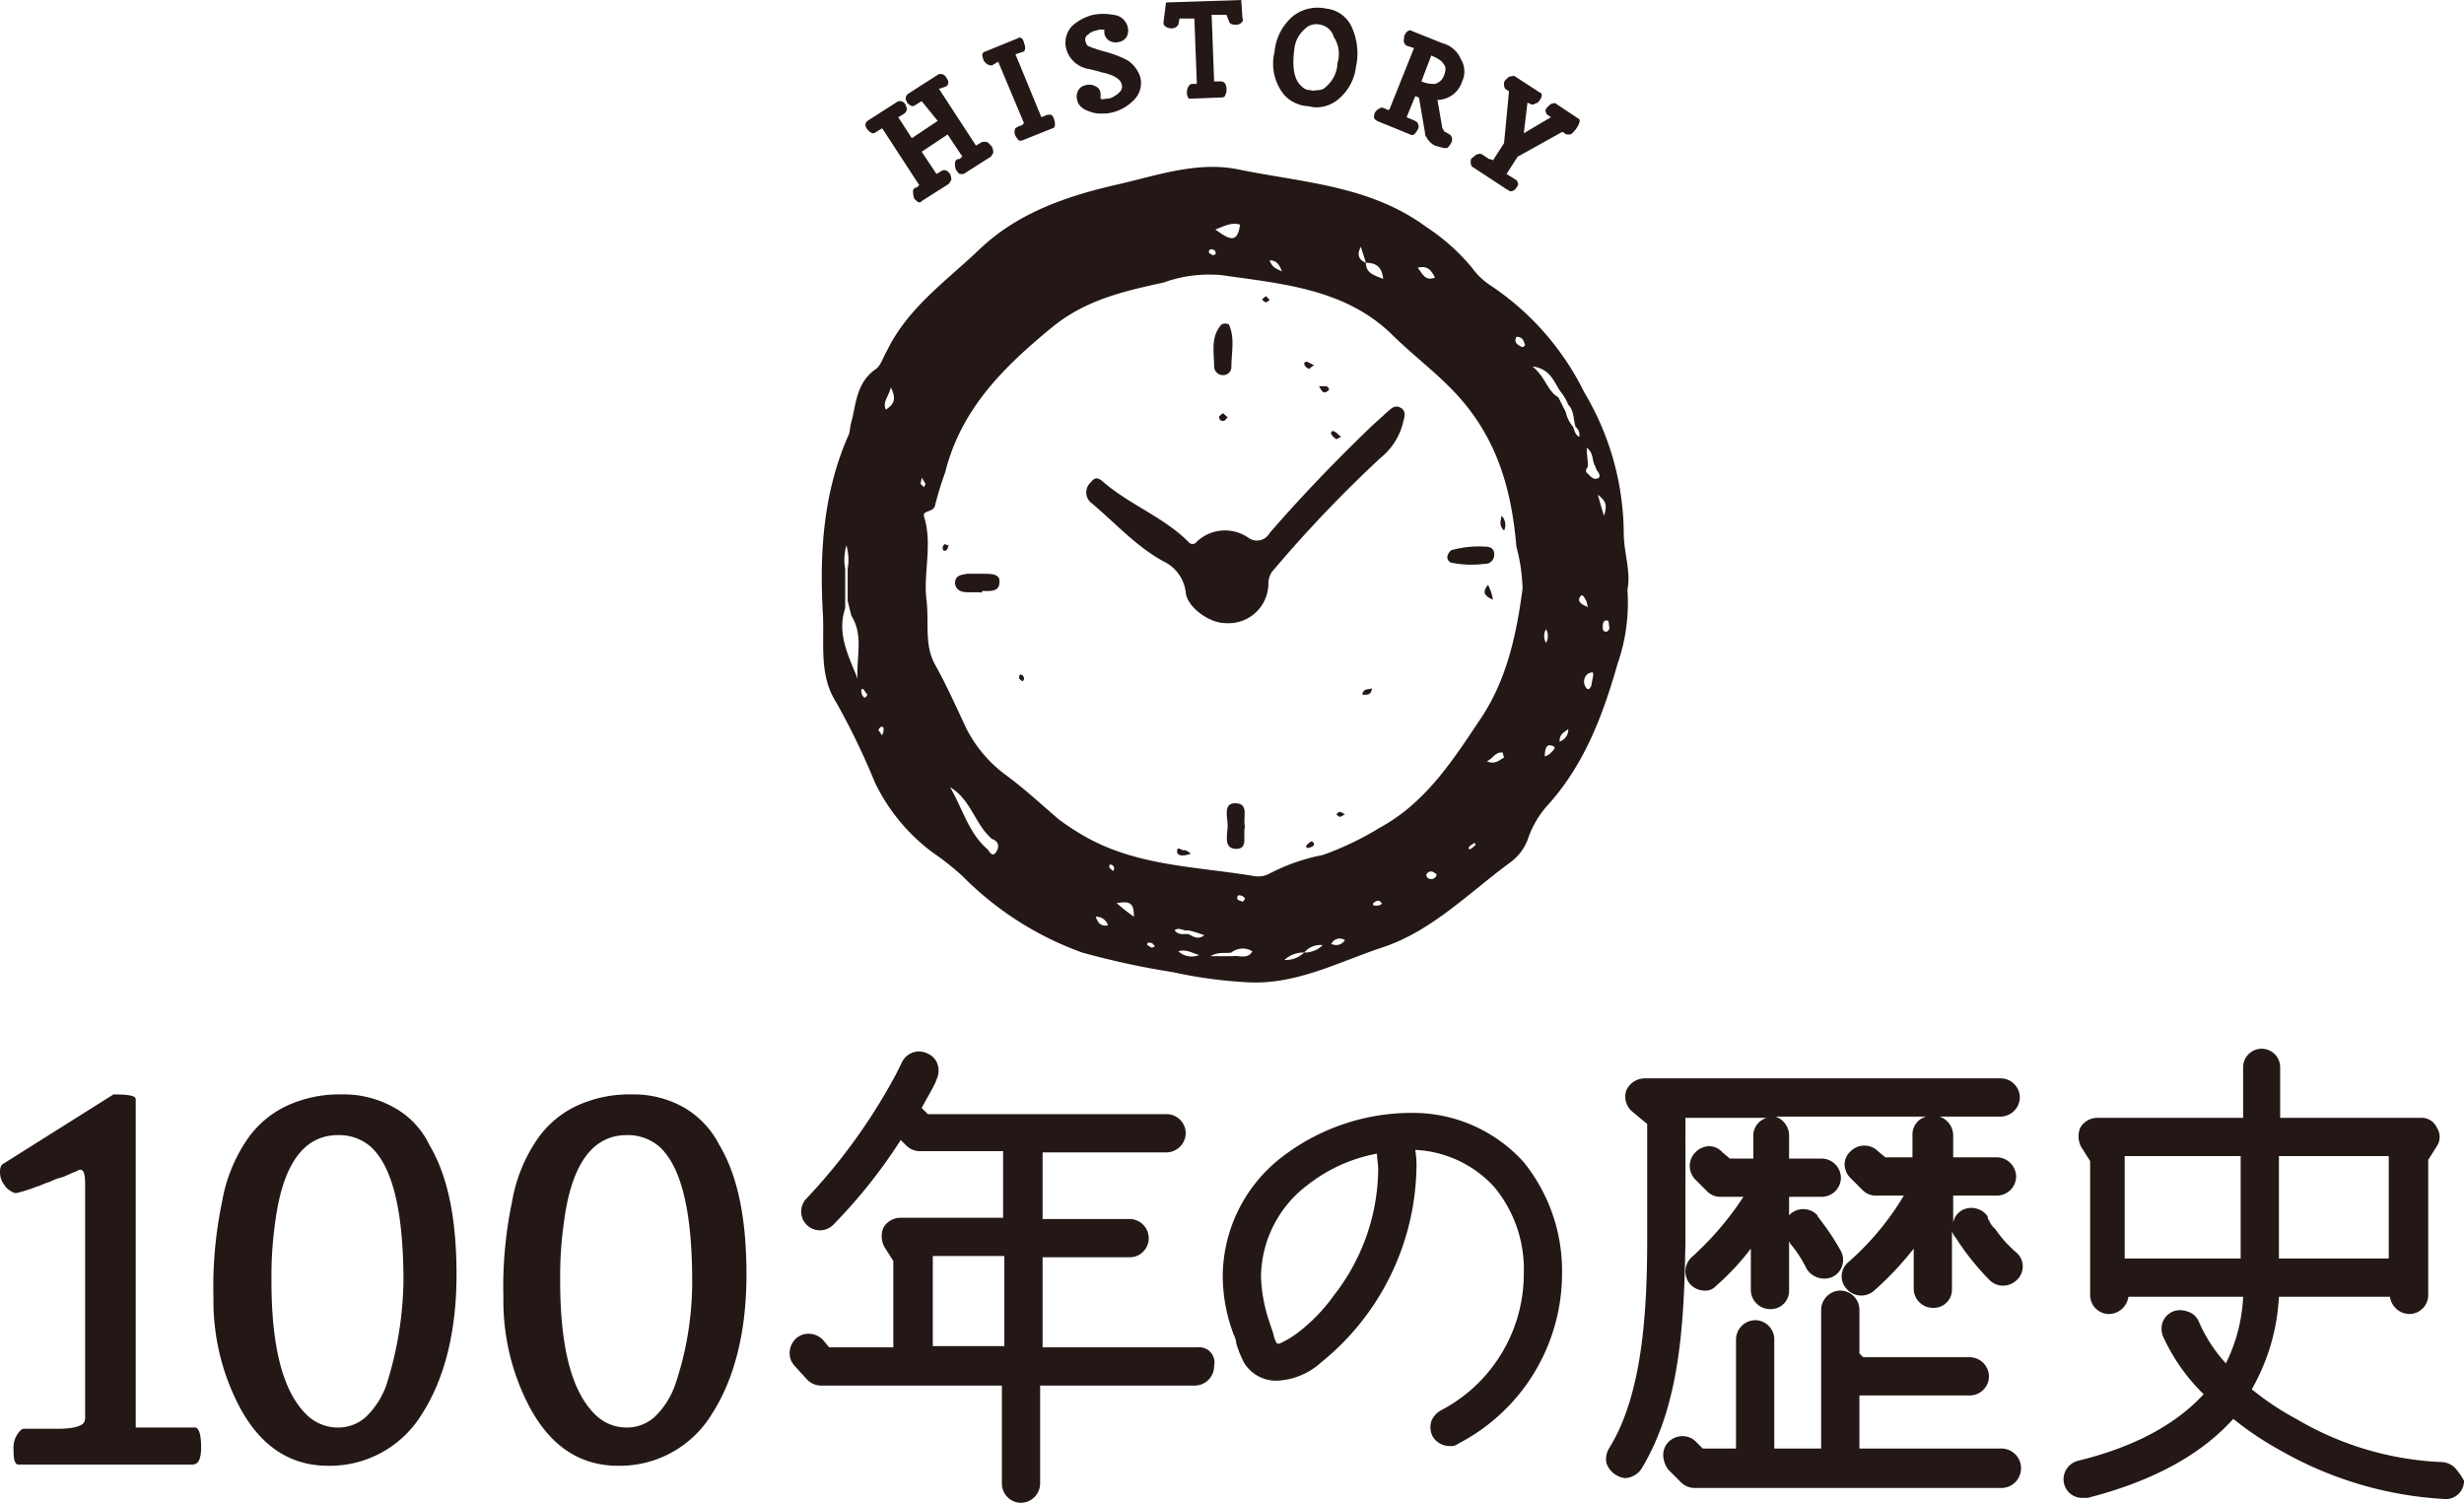 <svg id="title_history" xmlns="http://www.w3.org/2000/svg" width="199.7" height="121.8" viewBox="0 0 199.7 121.8">
  <g id="グループ_127" data-name="グループ 127">
    <path id="パス_1456" data-name="パス 1456" d="M15.8,115.7H11V89.1c0-.3-.6-.4-1.8-.4L.3,94.3c-.2.1-.3.3-.3.7a1.666,1.666,0,0,0,.4,1.1c.1.2.3.3.4.4.2.1.3.2.5.2a10.708,10.708,0,0,0,1.6-.5c.4-.1.7-.3,1.1-.4a4.875,4.875,0,0,1,1.1-.4L6,95c.3-.1.4-.2.5-.2.3,0,.4.4.4,1.2v18.9a.756.756,0,0,1-.1.4c-.2.3-.9.5-2.1.5H1.9c-.1,0-.2.1-.3.2a1.964,1.964,0,0,0-.5,1.5v.1c0,.7.1,1.1.4,1.1H15.6c.5,0,.7-.5.7-1.4C16.3,116.2,16.1,115.7,15.8,115.7Z" fill="#231815"/>
    <path id="パス_1457" data-name="パス 1457" d="M32,89.8a8.316,8.316,0,0,0-4.3-1.1,10.17,10.17,0,0,0-4.4.9A8.021,8.021,0,0,0,20,92.4a12.765,12.765,0,0,0-2,5,33.482,33.482,0,0,0-.7,7.8,18.45,18.45,0,0,0,2.1,8.8q2.55,4.8,7.2,4.8a8.737,8.737,0,0,0,7.6-4.2C36,111.8,37,108,37,103.3c0-4.5-.7-8-2.2-10.5A6.778,6.778,0,0,0,32,89.8Zm-.7,22.5a6.746,6.746,0,0,1-1.6,2.5,3.337,3.337,0,0,1-2.3.9,3.583,3.583,0,0,1-2.4-.9c-2-1.8-3-5.4-3-11v-.3a30.428,30.428,0,0,1,.3-4.4c.6-4.7,2.3-7.1,5.1-7.1a3.916,3.916,0,0,1,2.6.9c1.8,1.6,2.7,5.2,2.7,11A29.191,29.191,0,0,1,31.3,112.3Z" fill="#231815"/>
    <path id="パス_1458" data-name="パス 1458" d="M55.5,89.8a8.316,8.316,0,0,0-4.3-1.1,10.17,10.17,0,0,0-4.4.9,8.021,8.021,0,0,0-3.3,2.8,12.765,12.765,0,0,0-2,5,33.482,33.482,0,0,0-.7,7.8,18.45,18.45,0,0,0,2.1,8.8q2.55,4.8,7.2,4.8a8.737,8.737,0,0,0,7.6-4.2c1.8-2.8,2.8-6.6,2.8-11.3,0-4.5-.7-8-2.2-10.5A7.387,7.387,0,0,0,55.5,89.8Zm-.8,22.5a6.746,6.746,0,0,1-1.6,2.5,3.337,3.337,0,0,1-2.3.9,3.583,3.583,0,0,1-2.4-.9c-2-1.8-3-5.4-3-11v-.3a30.428,30.428,0,0,1,.3-4.4c.6-4.7,2.3-7.1,5.1-7.1a3.916,3.916,0,0,1,2.6.9c1.8,1.6,2.7,5.2,2.7,11A26.108,26.108,0,0,1,54.7,112.3Z" fill="#231815"/>
    <path id="パス_1459" data-name="パス 1459" d="M97.1,109.2H84.5v-7.3h7.1a1.538,1.538,0,0,0,1.5-1.5,1.561,1.561,0,0,0-1.5-1.6H84.5V93.4h10a1.58,1.58,0,0,0,1.6-1.6,1.561,1.561,0,0,0-1.6-1.5H75.2l-.5-.5c.3-.6,1.1-1.9,1.2-2.3h0a1.672,1.672,0,0,0,.1-1.2,1.419,1.419,0,0,0-.8-.9,1.528,1.528,0,0,0-2.1.7l-.5,1a46.838,46.838,0,0,1-7.2,10,1.522,1.522,0,1,0,2.2,2.1A42.514,42.514,0,0,0,73,92.4l.4.4a1.606,1.606,0,0,0,1.1.5h6.8v5.4H73a1.6,1.6,0,0,0-1.4.8,1.81,1.81,0,0,0,.1,1.6l.7,1.1v7H67.2l-.5-.6a1.606,1.606,0,0,0-1.1-.5,1.5,1.5,0,0,0-1.1.4,1.606,1.606,0,0,0-.5,1.1,1.5,1.5,0,0,0,.4,1.1l1,1.1a1.606,1.606,0,0,0,1.1.5H81.2v7.9a1.561,1.561,0,0,0,1.5,1.6,1.58,1.58,0,0,0,1.6-1.6v-7.9H96.8a1.58,1.58,0,0,0,1.6-1.6A1.229,1.229,0,0,0,97.1,109.2Zm-15.7-7.4v7.3H75.6v-7.3Z" fill="#231815"/>
    <path id="パス_1460" data-name="パス 1460" d="M114.4,90.2h-.2A17.227,17.227,0,0,0,104,93.7a12.263,12.263,0,0,0-4.9,9.8,13.473,13.473,0,0,0,.9,4.7,1.854,1.854,0,0,1,.2.7,9.385,9.385,0,0,0,.6,1.5,3.033,3.033,0,0,0,2.5,1.5h.3a5.726,5.726,0,0,0,3.5-1.5,20.723,20.723,0,0,0,7.7-15.7,7.569,7.569,0,0,0-.1-1.5,9.237,9.237,0,0,1,6.4,3,10.438,10.438,0,0,1,2.4,7,12.493,12.493,0,0,1-6.7,11.1,1.765,1.765,0,0,0-.8.9,1.672,1.672,0,0,0,.1,1.2,1.6,1.6,0,0,0,1.4.8.952.952,0,0,0,.7-.2,15.545,15.545,0,0,0,8.4-13.8,14.034,14.034,0,0,0-3.1-9A12.079,12.079,0,0,0,114.4,90.2Zm-10.7,18.7h-.2a2.192,2.192,0,0,1-.3-.8l-.3-.9a12.679,12.679,0,0,1-.7-3.7,9.424,9.424,0,0,1,3.7-7.4,12.939,12.939,0,0,1,5.7-2.6c0,.4.1.9.1,1.3a16.827,16.827,0,0,1-3.6,10.2,13.926,13.926,0,0,1-2.9,3A7.594,7.594,0,0,1,103.7,108.9Z" fill="#231815"/>
    <path id="パス_1461" data-name="パス 1461" d="M161.7,99.6a1.794,1.794,0,0,1-.5-.7.31.31,0,0,1-.1-.2v-.1a1.6,1.6,0,0,0-2.1-.5,1.445,1.445,0,0,0-.7,1V96.9h3.5a1.561,1.561,0,0,0,1.6-1.5,1.58,1.58,0,0,0-1.6-1.6h-3.5V92a1.625,1.625,0,0,0-1.1-1.5h4.9a1.58,1.58,0,0,0,1.6-1.6,1.561,1.561,0,0,0-1.6-1.5H133.3a1.638,1.638,0,0,0-1.5,1,1.574,1.574,0,0,0,.5,1.7l1.2,1v9.3c0,6-.4,12.7-3.1,17a1.721,1.721,0,0,0-.2,1.2,1.835,1.835,0,0,0,1.5,1.2,1.709,1.709,0,0,0,1.3-.7c3.2-5.2,3.5-12,3.6-18.6V90.6h6.6a1.5,1.5,0,0,0-1.1,1.5v1.8h-1.9l-.6-.5a1.433,1.433,0,0,0-1.1-.5h0a1.606,1.606,0,0,0-1.1.5,1.569,1.569,0,0,0,0,2.2l1,1a1.5,1.5,0,0,0,1.1.4h1.8a24.911,24.911,0,0,1-4.2,4.9,1.569,1.569,0,0,0-.1,2.2,1.606,1.606,0,0,0,1.1.5,1.159,1.159,0,0,0,1-.4,19.911,19.911,0,0,0,2.8-3v3.4a1.561,1.561,0,0,0,1.6,1.5,1.473,1.473,0,0,0,1.5-1.5v-4h0l.1.2a9.615,9.615,0,0,1,1.3,2,1.68,1.68,0,0,0,2.1.7,1.528,1.528,0,0,0,.7-2.1,20.064,20.064,0,0,0-1.8-2.7.1.1,0,0,0-.1-.1h0v-.1a1.569,1.569,0,0,0-2.2-.1h0l-.1.1V97h2.6a1.561,1.561,0,0,0,1.6-1.5,1.58,1.58,0,0,0-1.6-1.6H145V92a1.625,1.625,0,0,0-1.1-1.5h12.2A1.5,1.5,0,0,0,155,92v1.8h-2.2l-.6-.5a1.569,1.569,0,0,0-2.2,0,1.433,1.433,0,0,0-.5,1.1,1.606,1.606,0,0,0,.5,1.1l1,1a1.5,1.5,0,0,0,1.1.4h2.2a22.451,22.451,0,0,1-4.5,5.4,1.485,1.485,0,0,0-.1,2.2,1.569,1.569,0,0,0,2.2.1,25.756,25.756,0,0,0,3.2-3.4v3.3a1.561,1.561,0,0,0,1.6,1.5,1.473,1.473,0,0,0,1.5-1.5V99.7c0,.2.1.3.2.5h0l.1.1a20.445,20.445,0,0,0,2.8,3.5,1.5,1.5,0,0,0,1.1.4,1.606,1.606,0,0,0,1.1-.5,1.488,1.488,0,0,0-.1-2.2A9.7,9.7,0,0,1,161.7,99.6Z" fill="#231815"/>
    <path id="パス_1462" data-name="パス 1462" d="M162.2,117.4H150.7v-4.3h8.9a1.561,1.561,0,0,0,1.6-1.5,1.58,1.58,0,0,0-1.6-1.6H151l-.3-.3v-3.5a1.561,1.561,0,0,0-1.5-1.6,1.58,1.58,0,0,0-1.6,1.6v11.2h-3.8v-8.8a1.561,1.561,0,0,0-1.5-1.6,1.58,1.58,0,0,0-1.6,1.6v8.8H138l-.6-.6a1.5,1.5,0,0,0-1.1-.4h0a1.606,1.606,0,0,0-1.1.5,1.5,1.5,0,0,0-.4,1.1,2.1,2.1,0,0,0,.4,1.1l1,1a1.606,1.606,0,0,0,1.1.5h24.9a1.6,1.6,0,1,0,0-3.2Z" fill="#231815"/>
    <path id="パス_1463" data-name="パス 1463" d="M199,119a1.606,1.606,0,0,0-1.1-.5,25.255,25.255,0,0,1-11.8-3.5,22.548,22.548,0,0,1-3.6-2.4,16.85,16.85,0,0,0,2.2-7.5h9a1.617,1.617,0,0,0,1.6,1.4,1.538,1.538,0,0,0,1.5-1.5V94l.7-1.1a1.36,1.36,0,0,0,0-1.5,1.34,1.34,0,0,0-1.3-.8H184.8V86.5a1.5,1.5,0,0,0-3,0v4.1H170a1.6,1.6,0,0,0-1.4.8,1.81,1.81,0,0,0,.1,1.6l.7,1.1V105a1.538,1.538,0,0,0,1.5,1.5,1.617,1.617,0,0,0,1.6-1.4h9.3a13.469,13.469,0,0,1-1.4,5.4,12.179,12.179,0,0,1-2.2-3.4,1.419,1.419,0,0,0-.9-.8,1.656,1.656,0,0,0-1.2,0,1.549,1.549,0,0,0-.8.8,1.656,1.656,0,0,0,0,1.2,15.532,15.532,0,0,0,3.3,4.7q-3.45,3.75-10.2,5.4a1.548,1.548,0,0,0-1.1,1.9,1.5,1.5,0,0,0,1.5,1.1h.4c5.1-1.3,9.1-3.4,11.8-6.4a26.454,26.454,0,0,0,3.9,2.6,30.115,30.115,0,0,0,13.3,3.9,1.473,1.473,0,0,0,1.5-1.5A6.071,6.071,0,0,0,199,119ZM181.6,93.7V102h-9.4V93.7Zm3.1,8.3V93.7h8.9V102Z" fill="#231815"/>
  </g>
  <g id="グループ_128" data-name="グループ 128">
    <path id="パス_1464" data-name="パス 1464" d="M79.9,11.5h-.3l-.5.3-3-4.6.6-.2c.1-.1.3-.3,0-.7a.536.536,0,0,0-.4-.3h-.2L73.6,7.6a.52.52,0,0,0-.2.4c0,.1.1.2.1.3l.1.1c.3.3.5.2.6.1l.5-.3L76,9.8l-2.1,1.4L72.8,9.5l.5-.3a.52.52,0,0,0,.2-.4c0-.1-.1-.2-.1-.3a.536.536,0,0,0-.4-.3h-.2L70.3,9.8c-.1.1-.3.3,0,.7l.1.1c.3.3.5.2.6.1l.5-.3,3,4.6a2653705729627.9,2653705729627.9,0,0,1-.2.2h-.1c-.1.1-.2.1-.2.3a1.759,1.759,0,0,0,.1.6c.2.2.3.3.4.3s.1,0,.2-.1l2.2-1.4c.1-.1.1-.2.2-.3a1.087,1.087,0,0,0-.1-.5c-.3-.4-.5-.3-.6-.3l-.5.3-1.2-1.8,2.1-1.4L78,12.7a.1.1,0,0,0-.1.1c-.1,0-.1.1-.2.1h-.1a.37.37,0,0,0-.2.3,1.268,1.268,0,0,0,.1.6c.1.1.2.3.3.3h.3l2.2-1.4c.1-.1.1-.2.2-.3a1.087,1.087,0,0,0-.1-.5C80.2,11.7,80.1,11.5,79.9,11.5Z" fill="#231815"/>
    <path id="パス_1465" data-name="パス 1465" d="M85.2,9.3h-.3l-.5.2L82.3,4.4l.6-.2c.1,0,.3-.2.1-.7-.1-.5-.4-.5-.5-.4L79.8,4.2c-.1,0-.3.2-.1.6,0,.1,0,.1.1.2a.676.676,0,0,0,.6.3l.5-.3L83,10a.1.1,0,0,0-.1.1c-.1,0-.1.1-.2.1h-.1c-.1.1-.2.1-.3.2a.638.638,0,0,0,0,.6,1.38,1.38,0,0,0,.3.4h.2l2.5-1c.1,0,.2-.1.2-.3a1.087,1.087,0,0,0-.1-.5C85.4,9.5,85.3,9.4,85.2,9.3Z" fill="#231815"/>
    <path id="パス_1466" data-name="パス 1466" d="M91.4,4.9a8.425,8.425,0,0,0-1.8-.7L88.9,4c-.2-.1-.4-.1-.5-.2a.43.43,0,0,1-.4-.4.445.445,0,0,1,.2-.6c.1-.1.2-.2.3-.2.1-.1.3-.1.6-.2h.4v.3a.918.918,0,0,0,.4.6,1.063,1.063,0,0,0,.8.1.918.918,0,0,0,.6-.4,1.063,1.063,0,0,0,.1-.8,1.3,1.3,0,0,0-1.2-1,4.3,4.3,0,0,0-1.6,0,3.932,3.932,0,0,0-1.7.9,1.96,1.96,0,0,0-.5,1.8,2.254,2.254,0,0,0,1.9,1.7l.8.2c.2.1.5.1.7.2.4.1,1,.4,1.1.8a.618.618,0,0,1-.2.7,1.38,1.38,0,0,1-.4.3,1.072,1.072,0,0,1-.6.2c-.2,0-.3.1-.5,0V7.6a.675.675,0,0,0-.4-.6,1.063,1.063,0,0,0-.8-.1.918.918,0,0,0-.6.4,1.063,1.063,0,0,0-.1.8c.1.5.5.8,1.2,1a2.2,2.2,0,0,0,.8.1,2.769,2.769,0,0,0,.9-.1A3.67,3.67,0,0,0,92,8a1.918,1.918,0,0,0,.4-1.8A2.56,2.56,0,0,0,91.4,4.9Z" fill="#231815"/>
    <path id="パス_1467" data-name="パス 1467" d="M94.5.2l-.2,1.6a.367.367,0,0,0,.1.3.845.845,0,0,0,.6.2.623.623,0,0,0,.5-.3l.1-.5h1.2L97,6.8h-.3a.367.367,0,0,0-.3.1.845.845,0,0,0-.2.6.6.6,0,0,0,.1.4.1.1,0,0,0,.1.1h0L99,7.9c.2,0,.3-.1.3-.2a.749.749,0,0,0,.1-.5c0-.5-.3-.6-.4-.6h-.6l-.2-5.4h1.2l.2.5c0,.1.1.3.5.3h.2c.4-.1.5-.4.4-.5L100.6,0Z" fill="#231815"/>
    <path id="パス_1468" data-name="パス 1468" d="M107.5.7a3.248,3.248,0,0,0-2.7.6,4.294,4.294,0,0,0-1.5,2.9,4,4,0,0,0,.5,3.1,2.581,2.581,0,0,0,.9.9,2.843,2.843,0,0,0,1.2.4c.2,0,.5.1.7.1a2.792,2.792,0,0,0,1.8-.6,4.039,4.039,0,0,0,1.5-2.7,5.078,5.078,0,0,0-.3-3.1A2.549,2.549,0,0,0,107.5.7Zm.9,4.4a2.644,2.644,0,0,1-.9,1.9.864.864,0,0,1-.6.3c-.2,0-.5.1-.7,0a.908.908,0,0,1-.7-.3q-.9-.75-.6-3a2.449,2.449,0,0,1,.8-1.6A1.31,1.31,0,0,1,107,2a1.392,1.392,0,0,1,1.1,1A2.464,2.464,0,0,1,108.4,5.1Z" fill="#231815"/>
    <path id="パス_1469" data-name="パス 1469" d="M116.9,3.5l-2.5-1c-.1-.1-.3,0-.4.1s-.1.2-.2.3v.2a.5.5,0,0,0,.2.6l.6.2-2,5h-.1c-.1,0-.1,0-.2-.1h-.1a.3.3,0,0,0-.4,0,.781.781,0,0,0-.4.4c0,.1-.1.3,0,.4,0,.1.1.1.2.2l2.7,1.1c.1.1.3,0,.3,0a1.381,1.381,0,0,0,.3-.4.446.446,0,0,0,0-.5c0-.1-.1-.1-.2-.2l-.7-.3.7-1.7c.1,0,.2.1.3.1l.5,2.9a.367.367,0,0,0,.1.3,1.576,1.576,0,0,0,.7.7l.7.2h.3a1.381,1.381,0,0,0,.3-.4.528.528,0,0,0-.1-.7c-.2-.1-.3-.2-.4-.2-.1-.1-.1-.2-.2-.3l-.4-2.3a2.131,2.131,0,0,0,2-1.5,1.882,1.882,0,0,0-.1-1.8A2.218,2.218,0,0,0,116.9,3.5Zm-.6,3.3a2.557,2.557,0,0,1-1.1-.2l.8-2.1c.7.3.9.5,1,.7.2.2.2.5,0,1A1.057,1.057,0,0,1,116.3,6.8Z" fill="#231815"/>
    <path id="パス_1470" data-name="パス 1470" d="M127.9,9.6l-1.8-1.2c-.1-.1-.2,0-.3,0s-.2.1-.4.3c-.1.1-.2.3-.1.4a.349.349,0,0,0,.1.2l.3.2-2.2,1.3.3-2.5a.349.349,0,0,0,.2.1.3.3,0,0,0,.4,0,.536.536,0,0,0,.4-.3c.3-.4.1-.6,0-.6l-2-1.3c-.1-.1-.3,0-.4,0s-.2.1-.4.3a.367.367,0,0,0-.1.3.6.6,0,0,0,.1.4l.3.2-.4,4.2L121,13a.438.438,0,0,0-.3-.1l-.6-.4c-.1,0-.1-.1-.3,0-.2,0-.3.2-.5.3a.367.367,0,0,0-.1.3.6.6,0,0,0,.1.4l2.9,1.9c.1,0,.1.1.2.1h.1a.536.536,0,0,0,.4-.3c.1-.1.2-.3.1-.4a.349.349,0,0,0-.1-.2l-.8-.5.9-1.4,3.6-2a.31.31,0,0,1,.2.1c.1.1.2.1.4.1s.3-.2.5-.4C128.2,9.8,128,9.6,127.9,9.6Z" fill="#231815"/>
  </g>
  <g id="グループ_130" data-name="グループ 130">
    <path id="パス_1471" data-name="パス 1471" d="M73.6,65.2c-.1-.1-.3-.3-.3-.4,0-.2.2-.2.3-.1s.2.3.3.4A.367.367,0,0,1,73.6,65.2Z" fill="#231815"/>
    <path id="パス_1472" data-name="パス 1472" d="M118,66.4c-.1-.1-.2-.2-.3-.2l.3-.3c.1,0,.2.1.3.2Q118.15,66.1,118,66.4Z" fill="#231815"/>
    <g id="グループ_129" data-name="グループ 129">
      <path id="パス_1473" data-name="パス 1473" d="M69,49.9l-.1-.1Z" fill="#231815"/>
      <path id="パス_1474" data-name="パス 1474" d="M131.6,43.2a22.494,22.494,0,0,0-3.2-11.4,22.133,22.133,0,0,0-7.5-8.6,5.725,5.725,0,0,1-1.6-1.5,16.539,16.539,0,0,0-3.7-3.3c-4.6-3.4-10.1-3.6-15.4-4.7-3.2-.6-6.4.5-9.4,1.2-4,.9-8.1,2.2-11.3,5.2-2.7,2.6-5.9,4.8-7.6,8.3-.3.5-.5,1.2-.9,1.5-1.6,1.1-1.6,2.8-2,4.3-.1.3-.1.7-.2,1-2.1,4.7-2.4,9.7-2.1,14.7.1,2.3-.3,4.8,1,6.9a57.248,57.248,0,0,1,3.2,6.6,15.344,15.344,0,0,0,4.7,5.7A22.26,22.26,0,0,1,78,71a26.033,26.033,0,0,0,9.7,6.2,65.212,65.212,0,0,0,7.4,1.6,36.816,36.816,0,0,0,5.8.8c4,.3,7.5-1.6,11.1-2.8,4-1.3,7-4.4,10.4-6.9a4.08,4.08,0,0,0,1.5-2.1,7.935,7.935,0,0,1,1.5-2.5c3-3.3,4.5-7.3,5.7-11.5a15.057,15.057,0,0,0,.8-6C132.2,46.3,131.6,44.8,131.6,43.2ZM69.5,55c-.7-1.8-1.7-3.6-1-5.7V46.1a4.147,4.147,0,0,1,.1-1.9,4.147,4.147,0,0,1,.1,1.9v2.6l.3,1.2C70,51.5,69.4,53.2,69.5,55Zm.5,1.5a.764.764,0,0,1-.2-.5c0-.2.1-.2.2-.1s.2.3.3.4C70.2,56.5,70.1,56.6,70,56.5Zm1.6,2.8c0,.1-.1.2-.1.3-.1-.1-.2-.3-.3-.4,0-.1.1-.2.2-.3C71.7,58.9,71.6,59.1,71.6,59.3Zm.2-26.1c-.3-.6.2-1,.4-1.8C72.7,32.4,72.4,32.8,71.8,33.2Zm44.5-10.7c-.8.3-1-.3-1.4-.8C115.7,21.5,116,21.9,116.3,22.5Zm-6-2.5c.1.4.3.9.4,1.3h0c.8,0,1.3.3,1.4,1.3-.8-.3-1.4-.5-1.4-1.3h0C110.2,21.1,109.9,20.7,110.3,20Zm-6.4,2c-.4-.2-.8-.3-1-.9C103.5,21.1,103.7,21.5,103.9,22Zm-3.4-3.8c-.2,1.6-.9,1.2-2,.4C99.3,18.3,99.8,18,100.5,18.2Zm-2.3,2c.1,0,.3.1.3.2.1.2,0,.2-.2.3-.1-.1-.2-.1-.3-.2C97.9,20.3,98.1,20.2,98.2,20.2Zm-23.6,19a2.034,2.034,0,0,0,.1-.5c.1.2.2.3.3.5,0,.1-.1.2-.1.3Zm6.1,29.9c-.3.4-.5-.1-.7-.3-1.5-1.3-2-3.3-3-5,1.7,1,2,3,3.4,4.2C81,68.2,81,68.7,80.7,69.1Zm8.1,5.2a.993.993,0,0,1,1,.7C89.2,75.1,89,74.8,88.8,74.3Zm1.4-3.7-.3-.3c0-.1,0-.3.2-.2.1,0,.2.2.2.3A.349.349,0,0,1,90.2,70.6Zm.3,2.6c1.1-.2,1.4,0,1.4,1.1A17.1,17.1,0,0,1,90.5,73.2Zm2.8,3.6c-.1-.1-.2-.1-.3-.2-.1-.2.1-.2.2-.2s.3.1.3.2C93.7,76.7,93.5,76.8,93.3,76.8Zm2.2.3c.7-.2,1.2.2,1.7.3A1.593,1.593,0,0,1,95.5,77.1Zm.8-1.4h0c-.4,0-.8.1-1.1-.3.4-.3.7.1,1.1,0a9.287,9.287,0,0,1,1.3.4C97.1,76.2,96.7,75.9,96.3,75.7Zm3.6,1.8H98.1c.7-.4,1.2-.2,1.7-.3a1.488,1.488,0,0,1,1.7-.1C101.1,77.8,100.4,77.4,99.9,77.5Zm.7-4.9c.1,0,.2.1.3.2,0,.1-.1.2-.2.3-.1-.1-.3-.1-.4-.2C100.2,72.6,100.4,72.5,100.6,72.6Zm5.1,4.6h0a2.111,2.111,0,0,1-1.6.6,2.3,2.3,0,0,1,1.6-.6h0a1.717,1.717,0,0,1,1.5-.6A2.035,2.035,0,0,1,105.7,77.2Zm2.2-.7a.748.748,0,0,1,1.1-.3A.832.832,0,0,1,107.9,76.5Zm3.6-3.1c-.1,0-.3,0-.2-.2a.758.758,0,0,1,.4-.2c.1,0,.2.1.3.2C111.9,73.4,111.7,73.4,111.5,73.4Zm4.9-2.4a.445.445,0,0,1-.6.2c-.1,0-.2-.2-.2-.3a.4.4,0,0,1,.6-.2C116.3,70.8,116.5,70.8,116.4,71Zm2.8-2.2c-.2.1-.2-.1-.1-.2s.3-.2.4-.3c0,.1.1.1.1.2C119.5,68.5,119.4,68.7,119.2,68.8Zm2.7-7.4c-.4.2-.7.6-1.4.3.5-.2.7-.8,1.3-.7A2.269,2.269,0,0,0,121.9,61.4Zm1.5-13.7c-.5,3.8-1.3,7.5-3.5,10.7-2.2,3.3-4.4,6.7-8.1,8.7a24.346,24.346,0,0,1-4.6,2.2,15.668,15.668,0,0,0-4.3,1.5,2,2,0,0,1-1.3.2c-4.8-.8-9.7-.8-14-3.4a18.759,18.759,0,0,1-1.8-1.2c-1.4-1.2-2.8-2.5-4.3-3.6A10.68,10.68,0,0,1,78.3,59c-.8-1.7-1.6-3.5-2.5-5.1s-.5-3.4-.7-5.2c-.3-2.2.5-4.5-.2-6.8-.2-.6.8-.3.9-1a25.822,25.822,0,0,1,.8-2.6c1.3-5.2,4.8-8.6,8.7-11.8,2.7-2.2,5.8-2.9,9-3.6a10.905,10.905,0,0,1,4.7-.6c4.9.7,9.9,1.1,13.7,4.7,1.7,1.7,3.6,3.1,5.2,4.8,3.4,3.6,4.6,7.8,5,12.5A14.715,14.715,0,0,1,123.4,47.7Zm-.1-19.6c-.4-.2-.6-.4-.4-.8.5,0,.6.3.7.7C123.6,28,123.4,28.2,123.3,28.1ZM125.7,61a1.069,1.069,0,0,1-.5.3c0-.5.1-.9.4-.9C126.3,60.5,125.9,60.8,125.7,61Zm-.4-10a1.079,1.079,0,0,1,0,1.1A1.083,1.083,0,0,1,125.3,51Zm1.1,9.1c0-.6.3-.7.7-1A.993.993,0,0,1,126.4,60.1Zm1.1-25.5a2.725,2.725,0,0,1-.6-1.2h0l-.6-1.2h0c-.9-.5-1-1.6-2.1-2.5,1.6.2,1.8,1.5,2.4,2.2a4.053,4.053,0,0,1,.5.9c.5.5.4,1.2.6,1.8a.829.829,0,0,1,.3.8C127.7,35.3,127.6,34.9,127.5,34.6Zm.5,13.9c.2-.5.4-.1.5.1.1.1.1.3.2.6C128.2,49,127.9,48.8,128,48.5Zm1,6.9c0,.2-.2.6-.4.4a.817.817,0,0,1,.1-1.2C129.2,54.4,129.2,54.4,129,55.4Zm-.3-17h0c-.3-.2-.1-.4,0-.6,0-.5-.1-.9-.1-1.5.6.4.4,1.1.7,1.5,0,.1.1.2.1.3.2.2.3.5.2.6C129.2,39,128.9,38.6,128.7,38.4Zm1.3,3.4c-.2-.6-.3-1-.5-1.7C130.3,40.7,130.2,41.1,130,41.8Zm.2,9.4c-.3,0-.3-.2-.3-.4s0-.4.2-.5c.3-.1.3.2.3.4A.365.365,0,0,1,130.2,51.2Z" fill="#231815"/>
    </g>
    <path id="パス_1475" data-name="パス 1475" d="M99.3,50.5c-1.3,0-3.1-1.3-3.2-2.5a3.186,3.186,0,0,0-1.8-2.5c-2.2-1.2-3.9-3.1-5.8-4.7a1.086,1.086,0,0,1-.1-1.7c.5-.7.9-.1,1.3.2,2.1,1.7,4.7,2.7,6.6,4.6a.418.418,0,0,0,.7,0,3.327,3.327,0,0,1,4.2-.3,1.17,1.17,0,0,0,1.7-.4c2.6-3,5.3-5.8,8.1-8.5.4-.4.9-.8,1.3-1.2.4-.3.7-.8,1.3-.4.4.3.2.8.1,1.2a5.258,5.258,0,0,1-1.8,2.8,104.136,104.136,0,0,0-8.6,9,1.656,1.656,0,0,0-.5,1.2A3.23,3.23,0,0,1,99.3,50.5Z" fill="#231815"/>
    <path id="パス_1476" data-name="パス 1476" d="M99.6,26.3c.5,1.1.2,2.3.2,3.4a.661.661,0,0,1-.6.7.713.713,0,0,1-.8-.7c0-1.2-.3-2.4.6-3.4A.638.638,0,0,1,99.6,26.3Z" fill="#231815"/>
    <path id="パス_1477" data-name="パス 1477" d="M117.6,44.6a8.306,8.306,0,0,1,2.7-.3c.4,0,.8.1.8.6a.736.736,0,0,1-.8.8,8.173,8.173,0,0,1-2.7-.1C117.2,45.4,117.2,45,117.6,44.6Z" fill="#231815"/>
    <path id="パス_1478" data-name="パス 1478" d="M79.3,48h-.9c-.4,0-.9-.1-1-.7,0-.7.5-.7,1-.8h1.3c.6,0,1.4,0,1.3.7,0,.8-.8.7-1.4.7,0,.2-.1.1-.3.1Z" fill="#231815"/>
    <path id="パス_1479" data-name="パス 1479" d="M100.9,67c-.2.7.3,1.8-.7,1.8-1.1,0-.7-1.2-.7-1.9,0-.6-.4-1.8.6-1.8C101.3,65.1,100.7,66.3,100.9,67Z" fill="#231815"/>
    <path id="パス_1480" data-name="パス 1480" d="M108.7,35.4l-.4.2c-.1-.1-.3-.2-.4-.4-.1-.3.2-.3.3-.2C108.4,35.1,108.5,35.3,108.7,35.4Z" fill="#231815"/>
    <path id="パス_1481" data-name="パス 1481" d="M121,48.6c-.7-.3-.9-.6-.4-1.2A4.234,4.234,0,0,1,121,48.6Z" fill="#231815"/>
    <path id="パス_1482" data-name="パス 1482" d="M121.7,41.8a1.063,1.063,0,0,1,.2,1.2C121.5,42.6,121.6,42.3,121.7,41.8Z" fill="#231815"/>
    <path id="パス_1483" data-name="パス 1483" d="M96.5,69.2c-.6.2-1.1.2-1.1-.2,0-.5.4,0,.6-.1A.914.914,0,0,1,96.5,69.2Z" fill="#231815"/>
    <path id="パス_1484" data-name="パス 1484" d="M106.5,68.5a.758.758,0,0,1-.4.2c-.2.1-.3-.1-.2-.2s.3-.3.4-.3S106.5,68.3,106.5,68.5Z" fill="#231815"/>
    <path id="パス_1485" data-name="パス 1485" d="M109,66c-.2.1-.3.2-.4.2s-.2-.1-.3-.2c.1-.1.2-.2.3-.2S108.8,65.9,109,66Z" fill="#231815"/>
    <path id="パス_1486" data-name="パス 1486" d="M111.2,55.8c-.1.6-.4.5-.8.5C110.5,55.8,110.8,55.9,111.2,55.8Z" fill="#231815"/>
    <path id="パス_1487" data-name="パス 1487" d="M82.6,55c0-.2,0-.4.2-.3.1,0,.2.2.2.3a.349.349,0,0,1-.1.2C82.8,55.2,82.7,55.1,82.6,55Z" fill="#231815"/>
    <path id="パス_1488" data-name="パス 1488" d="M102.6,24l.3.3c-.1.1-.2.2-.3.2s-.2-.1-.3-.2C102.3,24.2,102.5,24.1,102.6,24Z" fill="#231815"/>
    <path id="パス_1489" data-name="パス 1489" d="M106.9,31.3h.6c.2.1.3.3.1.4C107.2,32,107.1,31.6,106.9,31.3Z" fill="#231815"/>
    <path id="パス_1490" data-name="パス 1490" d="M99.5,33.8c-.1.1-.2.3-.3.3-.2.1-.4-.1-.4-.3,0-.1.2-.2.3-.3C99.2,33.5,99.3,33.7,99.5,33.8Z" fill="#231815"/>
    <path id="パス_1491" data-name="パス 1491" d="M76.9,44.2c-.1.2-.1.3-.2.4-.2.1-.3,0-.3-.2,0-.1.1-.3.2-.3A.438.438,0,0,0,76.9,44.2Z" fill="#231815"/>
    <path id="パス_1492" data-name="パス 1492" d="M106.5,29.6a2.958,2.958,0,0,0-.4.3c-.2-.1-.4-.2-.4-.5l.2-.1Z" fill="#231815"/>
  </g>
</svg>
